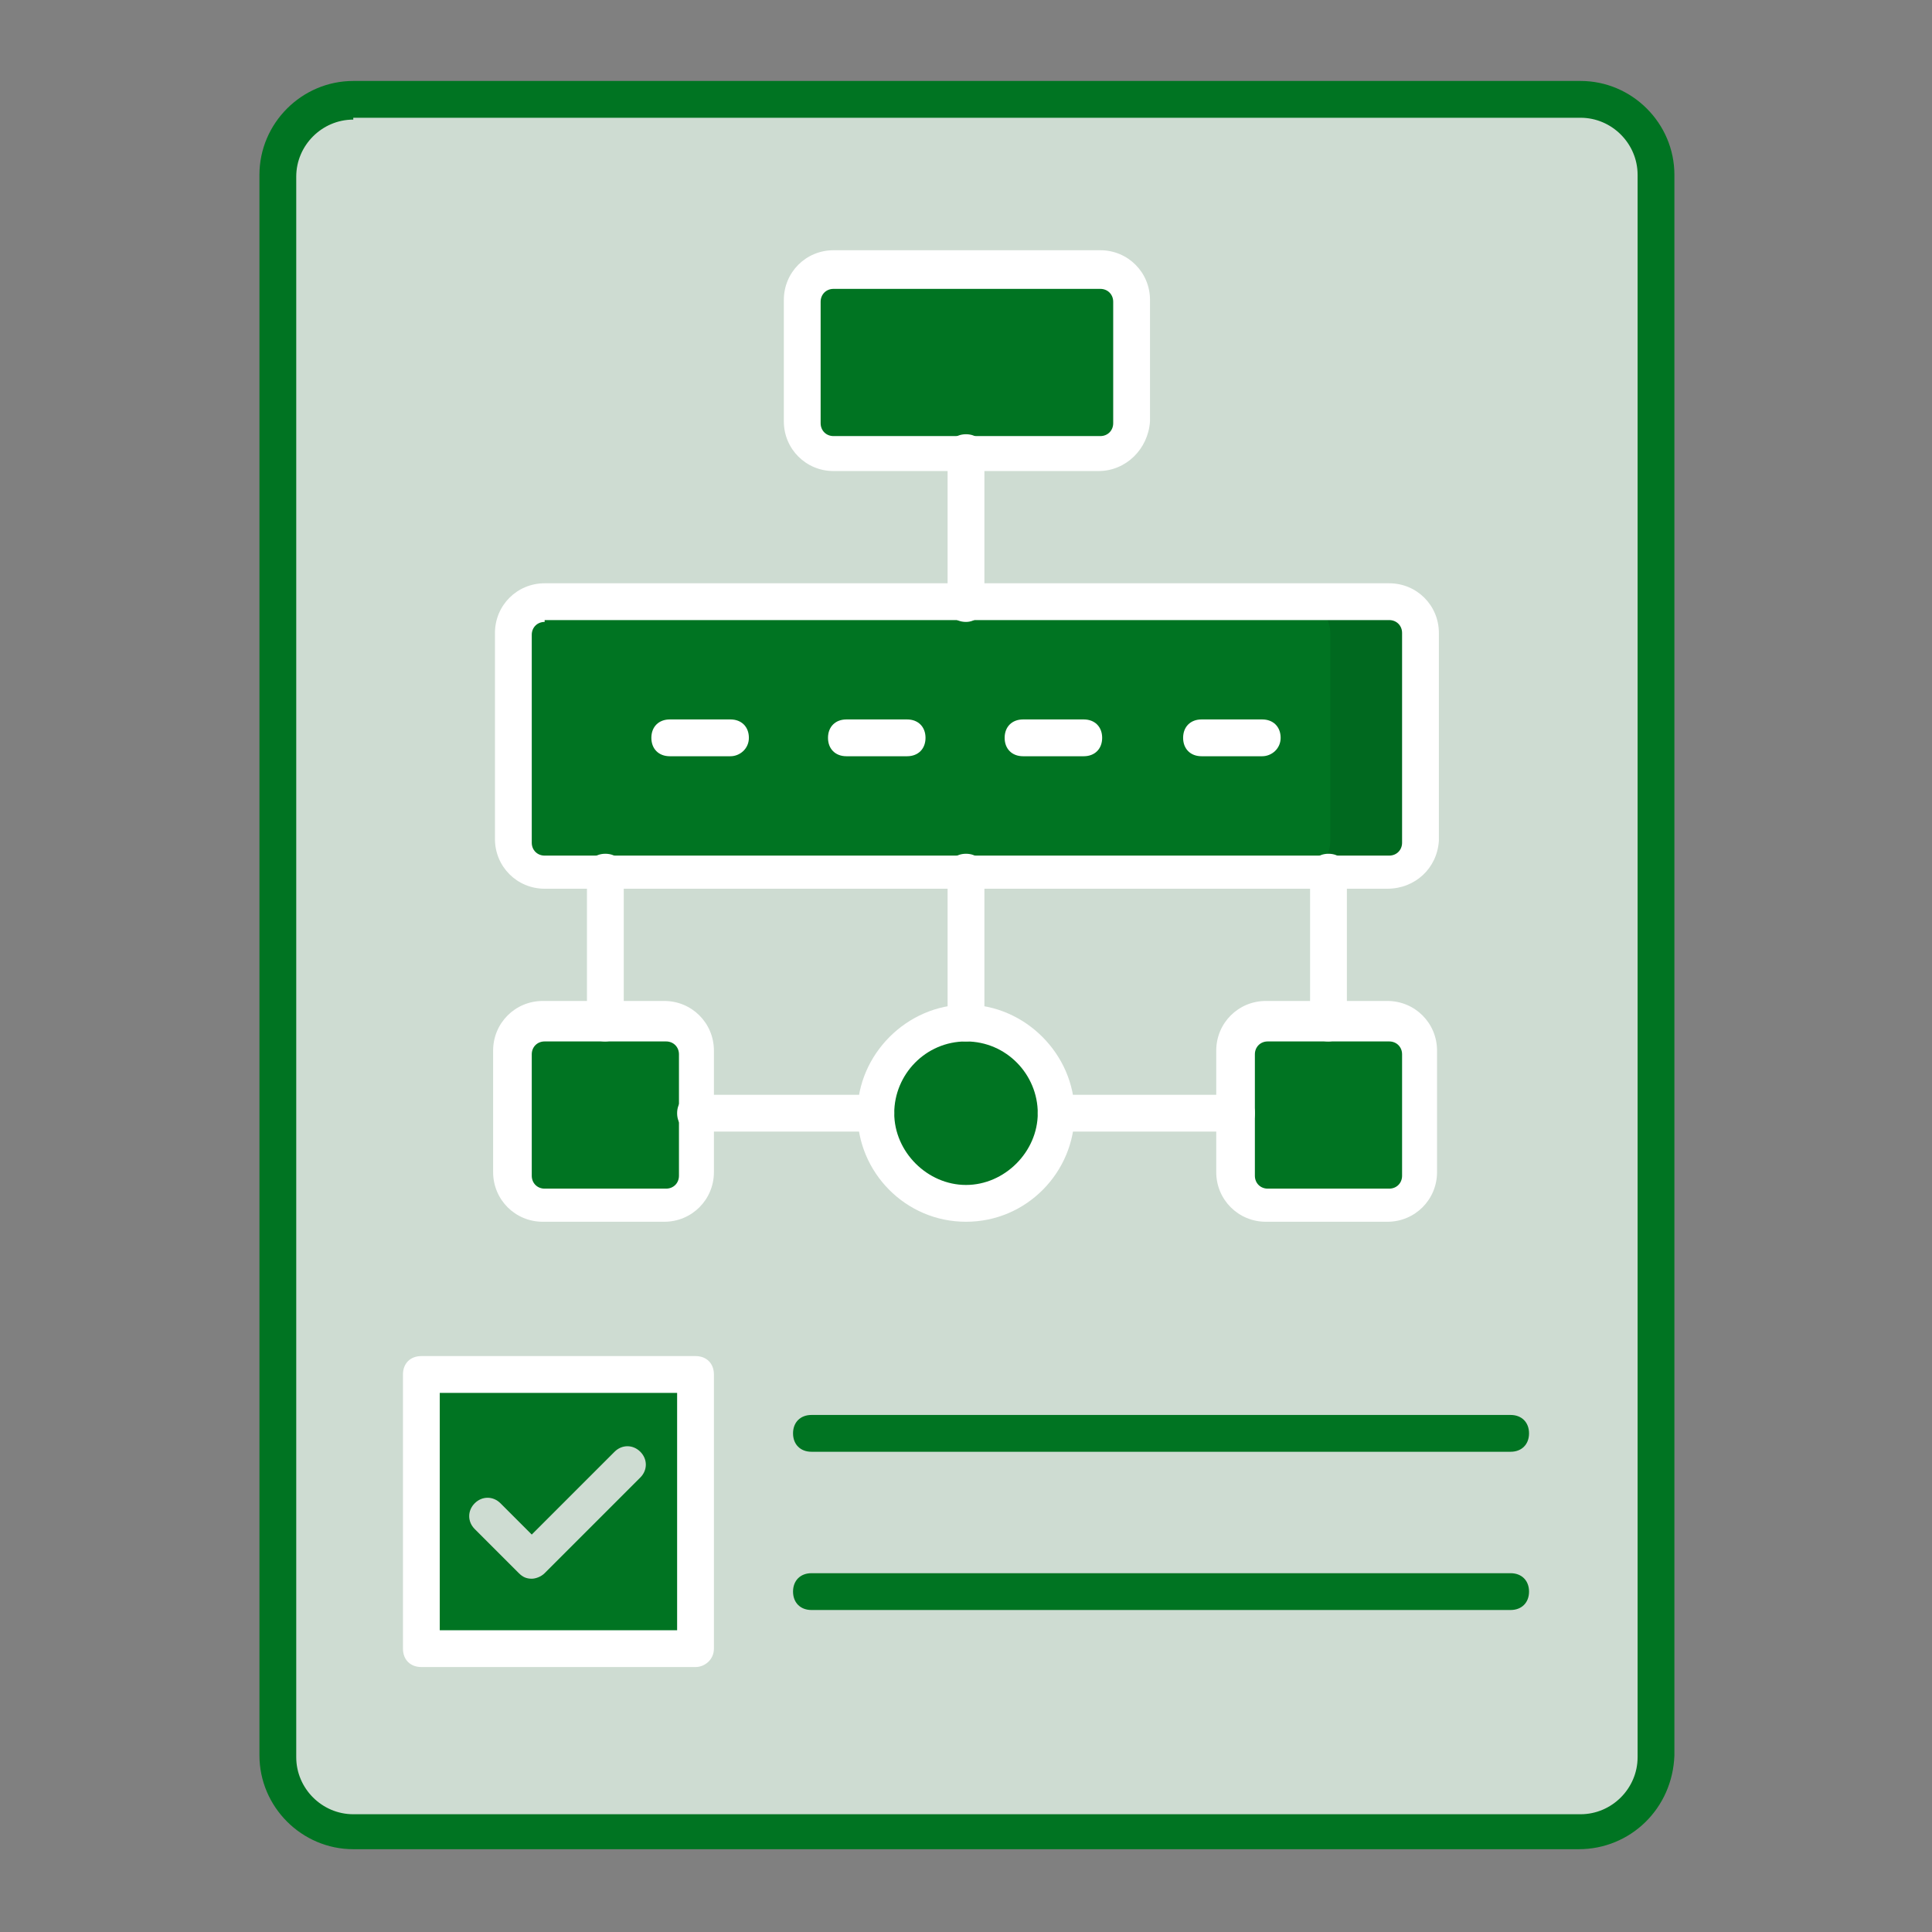 <?xml version="1.0" encoding="UTF-8"?>
<svg xmlns="http://www.w3.org/2000/svg" id="businessplan" version="1.1" viewBox="0 0 105 105">
  <rect x="0" y="0" width="105" height="105" fill="#808080" stroke="none"/>
  <defs>
    <style>
      .st0 {
        isolation: isolate;
      }

      .st0, .st1 {
        opacity: .1;
      }

      .st2 {
        fill: #6ffb98;
      }

      .st3, .st4, .st5 {
        stroke: #000;
        stroke-linecap: round;
        stroke-linejoin: round;
        stroke-width: 2px;
      }

      .st3, .st6 {
        fill: #77e096;
      }

      .st7, .st4 {
        fill: #50ff83;
      }

      .st8 {
        fill: #0c6827;
      }

      .st5 {
        fill: none;
      }

      .st9 {
        fill: #64ed8c;
      }

      .st10 {
        fill: #007422;
      }

      .st11 {
        fill: #cedcd2;
      }

      .st12 {
        fill: #303030;
      }

      .st13 {
        fill: #99f1b3;
      }

      .st14 {
        fill: #fff;
      }

      .st15 {
        fill: #f4f8f5;
      }

      .st16 {
        fill: #52cc76;
      }

      .st17 {
        fill: #86eba4;
      }

      .st18 {
        fill: #e4ebe6;
      }
    </style>
  </defs>
  <path d="M1542.4,90.3h-30.7c-.3,0-.6-.1-.8-.4-.2-.2-.3-.5-.2-.8l1.3-6.8c.1-.5.5-.8,1-.8h30.7c.3,0,.6.1.8.4.2.2.3.5.2.8l-1.3,6.8c-.1.5-.5.8-1,.8ZM1512.9,88.3h28.6l.9-4.8h-28.6l-.9,4.8ZM1538.6,110.4h-30.7c-.3,0-.6-.1-.8-.4-.2-.2-.3-.5-.2-.8l1.3-6.8c.1-.5.5-.8,1-.8h30.7c.3,0,.6.1.8.4.2.2.3.5.2.8l-1.3,6.8c-.1.4-.5.8-1,.8ZM1509.1,108.4h28.6l.9-4.8h-28.6l-.9,4.8ZM1534.8,130.4h-30.7c-.3,0-.6-.1-.8-.4-.2-.2-.3-.5-.2-.8l1.3-6.8c.1-.5.5-.8,1-.8h30.7c.3,0,.6.1.8.4.2.2.3.5.2.8l-1.3,6.8c-.1.5-.5.8-1,.8ZM1505.4,128.4h28.6l.9-4.8h-28.6l-.9,4.8ZM1531,150.4h-30.7c-.3,0-.6-.1-.8-.4-.2-.2-.3-.5-.2-.8l1.3-6.8c.1-.5.5-.8,1-.8h30.7c.3,0,.6.1.8.4.2.2.3.5.2.8l-1.3,6.8c-.1.5-.5.8-1,.8ZM1501.6,148.4h28.6l.9-4.8h-28.6l-.9,4.8Z"></path>
  <path d="M1495.3,162.9c-1.3,0-2.5-.6-3.3-1.6s-1.2-2.3-.9-3.6l16.5-87.4c.4-2,2.2-3.5,4.2-3.5,1.3,0,2.5.6,3.3,1.6s1.2,2.3.9,3.6l-16.5,87.4c-.4,2.1-2.1,3.5-4.2,3.5ZM1511.7,68.9c-1.1,0-2.1.8-2.3,1.9l-16.5,87.4c-.1.7.1,1.4.5,1.9s1.1.8,1.8.8c1.1,0,2.1-.8,2.3-1.9l16.5-87.4c.1-.7-.1-1.4-.5-1.9-.4-.5-1.1-.8-1.8-.8ZM1532.7,162.9c-1.3,0-2.5-.6-3.3-1.6s-1.2-2.3-.9-3.6l16.5-87.4c.4-2,2.2-3.5,4.2-3.5,1.3,0,2.5.6,3.3,1.6s1.2,2.3.9,3.6l-16.5,87.4c-.3,2.1-2.1,3.5-4.2,3.5ZM1549.2,68.9c-1.1,0-2.1.8-2.3,1.9l-16.5,87.4c-.1.7.1,1.4.5,1.9s1.1.8,1.8.8c1.1,0,2.1-.8,2.3-1.9l16.5-87.4h0c.1-.7-.1-1.4-.5-1.9-.5-.5-1.1-.8-1.8-.8Z"></path>
  <path class="st18" d="M1145.3,252.2l-3.1,9.9c-1.3,4.3-2,8.7-2,13.2v55.2c0,3,2.4,5.4,5.4,5.4h58.8c3,0,5.4-2.4,5.4-5.4v-55.2c0-4.5-.7-8.9-2-13.2l-3.1-9.9h-59.4Z"></path>
  <path class="st0" d="M1209.8,275.3v55.2c0,3-2.4,5.4-5.4,5.4h-7.4c3,0,5.4-2.4,5.4-5.4v-55.2c0-4.5-.7-8.9-2-13.2l-3.1-9.9h7.4l3.1,9.9c1.3,4.3,2,8.7,2,13.2Z"></path>
  <path d="M1204.4,336.9h-58.8c-3.5,0-6.4-2.9-6.4-6.4v-55.2c0-4.6.7-9.1,2-13.5l3.1-9.9c.1-.4.5-.7,1-.7h59.5c.4,0,.8.3,1,.7l3.1,9.9c1.3,4.4,2,8.9,2,13.5v55.2c-.1,3.6-3,6.4-6.5,6.4ZM1146,253.2l-2.8,9.2c-1.3,4.2-1.9,8.5-1.9,12.9v55.2c0,2.4,2,4.4,4.4,4.4h58.8c2.4,0,4.4-2,4.4-4.4v-55.2c0-4.4-.7-8.7-1.9-12.9l-2.8-9.2h-58.2Z"></path>
  <path class="st8" d="M1148.9,241.9h52.2c2,0,3.6,1.6,3.6,3.6v6.6h-59.5v-6.6c.1-2,1.7-3.6,3.7-3.6Z"></path>
  <path d="M1204.7,253.2h-59.5c-.6,0-1-.4-1-1v-6.6c0-2.5,2.1-4.6,4.6-4.6h52.2c2.5,0,4.6,2.1,4.6,4.6v6.6c.1.5-.3,1-.9,1ZM1146.3,251.2h57.5v-5.6c0-1.4-1.2-2.6-2.6-2.6h-52.2c-1.4,0-2.6,1.2-2.6,2.6v5.6h-.1Z"></path>
  <g>
    <path class="st16" d="M1195.2,290.9c-6.2,6.2-16.9,5.4-16.9,5.4,0,0-.7-10.8,5.4-17,6.2-6.2,16.9-5.4,16.9-5.4,0,0,.7,10.8-5.4,17Z"></path>
    <path class="st16" d="M1156.3,289.5c7.8,7.8,21.4,6.9,21.4,6.9,0,0,.9-13.6-6.8-21.4-7.8-7.8-21.4-6.8-21.4-6.8,0,0-1,13.5,6.8,21.3Z"></path>
    <path class="st0" d="M1195.2,290.9c-6.2,6.2-16.9,5.4-16.9,5.4v-.3c3.6-.5,8.1-1.9,11.4-5.1,5.6-5.6,5.5-14.8,5.4-16.6,3.2-.5,5.6-.3,5.6-.3,0,0,.6,10.7-5.5,16.9ZM1177.7,296.3s-2.9.2-6.8-.4c.1-2.2.2-14-6.9-21.1-4.2-4.2-10.1-5.8-14.6-6.5v-.3s13.6-1,21.4,6.8c7.8,7.9,6.9,21.5,6.9,21.5Z"></path>
    <path d="M1179.4,297.4h-1.2c-.5,0-.9-.4-.9-.9s-.7-11.3,5.7-17.7c6.4-6.4,17.3-5.7,17.7-5.7.5,0,.9.4.9.9s.7,11.3-5.7,17.7h0c-5.3,5.1-13.4,5.7-16.5,5.7ZM1179.2,295.4c2.7,0,10.5-.4,15.3-5.2h0c4.8-4.8,5.2-12.6,5.2-15.2-2.7,0-10.5.4-15.3,5.1-4.8,4.8-5.2,12.6-5.2,15.3ZM1195.2,290.9h0Z"></path>
    <path d="M1176.2,297.4c-3.9,0-14.1-.7-20.6-7.2h0c-8-8-7.2-21.6-7.1-22.2,0-.5.4-.9.9-.9.6,0,14.1-.9,22.2,7.1,8,8,7.2,21.6,7.1,22.2,0,.5-.4.9-.9.9-.2,0-.7.1-1.6.1ZM1157,288.8c6.3,6.3,16.6,6.6,19.7,6.6,0-3.1-.3-13.5-6.6-19.7-6.2-6.2-16.6-6.6-19.7-6.6,0,3.1.3,13.4,6.6,19.7h0Z"></path>
    <path d="M1178.2,336.9c-.6,0-1-.4-1-1v-39.2l-14.4-13.8c-.4-.4-.4-1,0-1.4s1-.4,1.4,0l14.7,14.1c.2.2.3.4.3.7v39.6c0,.6-.4,1-1,1Z"></path>
    <path d="M1178.2,297.3c-.3,0-.5-.1-.7-.3-.4-.4-.4-1,0-1.4l11.2-11.2c.4-.4,1-.4,1.4,0s.4,1,0,1.4l-11.2,11.2c-.2.2-.4.3-.7.3Z"></path>
  </g>
  <g>
    <path class="st13" d="M1362.6,68.7v12c-2.2.3-4.4.8-6.5,1.7-.2-.5-.4-1-.7-1.5-1.9-3.7-4.3-7.4-6.9-9.3,0,0,5.8-4.2,14.1-2.9Z"></path>
    <path d="M1356.1,83.4c-.1,0-.3,0-.4-.1-.2-.1-.4-.3-.5-.5-.2-.4-.4-.9-.7-1.4-1.6-3-3.9-7-6.6-9-.3-.2-.4-.5-.4-.8s.2-.6.4-.8c.3-.2,6.3-4.4,14.8-3.1.5.1.8.5.8,1v12c0,.5-.4.9-.9,1-2.1.3-4.2.8-6.2,1.6-.1,0-.2.1-.3.1ZM1350.2,71.7c2.5,2.3,4.6,5.9,6,8.7.1.2.2.4.3.7,1.6-.6,3.3-1,4.9-1.3v-10.2c-5.1-.6-9.3,1.1-11.2,2.1Z"></path>
    <path class="st9" d="M1356.1,82.4c-.2.1-.5.2-.7.3-1.8.8-4,1.9-6.3,3.1-3.9-2.1-7.6-3.5-10.3-4.3-1.9-.6-3.8-.9-5.7-1l-.2-1.8v-11.4s8.3-1,15.6,4.3c2.6,1.9,5,5.6,6.9,9.3.3.5.5,1,.7,1.5Z"></path>
    <path d="M1349.1,86.8c-.2,0-.3,0-.5-.1-3.2-1.7-6.6-3.1-10.1-4.2-1.8-.5-3.7-.9-5.5-1-.5,0-.9-.4-.9-.9l-.2-1.8v-11.5c0-.5.4-.9.9-1,.4,0,8.8-1,16.3,4.5,3,2.1,5.5,6.4,7.2,9.7.3.5.5,1.1.7,1.6.1.2.1.5,0,.8-.1.2-.3.4-.6.5-.2.1-.4.2-.6.3-2.1.9-4.2,2-6.3,3.1-.1-.1-.3,0-.4,0ZM1334,79.6c1.7.2,3.4.5,5.1,1,3.5,1,6.8,2.4,10,4.1,1.9-1,3.8-2,5.7-2.8-.1-.2-.2-.3-.3-.5-1.6-3-3.9-7-6.6-9-5.5-4-11.8-4.2-14-4.2v10.4l.1,1Z"></path>
    <path class="st17" d="M1368.9,80.4v12.5c0,3.5-.8,6.8-2.3,9.7-4.6-8.2-11.4-13.5-17.5-16.9,2.3-1.3,4.5-2.3,6.3-3.1.2-.1.5-.2.7-.3,2.1-.9,4.3-1.4,6.5-1.7,1.1-.2,2.2-.2,3.3-.2h3Z"></path>
    <path d="M1366.6,103.6c-.4,0-.7-.2-.9-.5-3.8-6.8-9.6-12.4-17.1-16.5-.3-.2-.5-.5-.5-.9s.2-.7.5-.9c2.1-1.2,4.3-2.2,6.4-3.2.2-.1.5-.2.7-.3,2.2-.9,4.4-1.5,6.7-1.8,1-.1,2-.2,3.4-.2h3.1c.6,0,1,.4,1,1v12.5c0,3.6-.8,7-2.4,10.1-.2.5-.5.7-.9.7h0ZM1351.1,85.8c6.5,3.8,11.6,8.8,15.3,14.7,1-2.4,1.4-4.9,1.4-7.5v-11.5h-2.1c-1.2,0-2.2.1-3.1.2-2.2.3-4.3.8-6.3,1.6-.2.1-.5.2-.7.3-1.4.6-2.9,1.4-4.5,2.2Z"></path>
    <path class="st13" d="M1366.6,102.6h0c0,.1-.1.2-.1.3-.5,1-1.2,2-1.9,2.9-.1.2-.3.4-.5.6-.2.3-.4.5-.7.8-.1.1-.2.3-.4.4l-.1.1c0,.1-.1.1-.1.1-3.8,3.8-9.1,6.2-15,6.2s-11.1-2.4-15-6.2c-1.6-1.5-2.9-3.3-3.9-5.3-1.5-2.9-2.3-6.2-2.3-9.7v-12.5h6.5c1.9.1,3.9.5,5.7,1,2.7.8,6.3,2.1,10.3,4.3,6.1,3.5,12.9,8.8,17.5,17Z"></path>
    <path class="st0" d="M1366.6,102.6h0c0,.1-.1.2-.1.3-.6,1-1.2,2-1.9,2.9-.1.2-.3.4-.5.6-.2.3-.4.5-.7.8-.1.1-.2.3-.4.4l-.1.1-.1.1c-3.8,3.8-9.1,6.2-15,6.2-1.3,0-2.6-.1-3.8-.3,4.3-.8,8.2-2.9,11.2-5.9,0-.1.1-.1.1-.1.1,0,.1-.1.1-.1.2-.1.3-.3.4-.4.2-.3.5-.5.7-.8.2-.2.3-.4.5-.6.7-.9,1.3-1.9,1.9-2.9,0-.1.1-.2.1-.3h0c-4.6-8.2-11.4-13.5-17.5-16.9-3.9-2.1-7.6-3.5-10.3-4.3-1.5-.4-3.1-.8-4.6-.9v-.1h5c.5,0,1,0,1.5.1,1.9.1,3.9.4,5.7,1,2.7.8,6.3,2.1,10.3,4.3,6.1,3.3,12.8,8.6,17.5,16.8Z"></path>
    <path d="M1347.8,115.2c-5.9,0-11.5-2.3-15.7-6.5-1.7-1.6-3-3.5-4.1-5.6-1.6-3.1-2.4-6.5-2.4-10.1v-12.5c0-.3.1-.5.3-.7s.4-.3.7-.3h5c.5,0,1.1,0,1.6.1,1.9.1,3.9.4,5.9,1,3.7,1.1,7.2,2.6,10.5,4.4,7.9,4.3,13.9,10.1,17.9,17.2.1.1.1.3.1.5h0c0,.2,0,.3-.1.4s-.1.3-.2.4c-.5,1-1.2,2.1-1.9,3-.1.2-.3.4-.5.6s-.4.5-.7.8c-.1.1-.2.3-.4.4l-.2.2q-.1.1-.2.1c-4.2,4.3-9.7,6.6-15.6,6.6h0ZM1327.6,81.5v11.5c0,3.3.7,6.3,2.2,9.2.9,1.9,2.2,3.6,3.7,5.1,3.8,3.8,8.9,5.9,14.3,5.9h0c5.4,0,10.4-2.1,14.2-5.9l.1-.1c0-.1.1-.1.1-.1l.1-.1c.1-.1.2-.2.3-.3.2-.3.5-.5.6-.7l.1-.1c.1-.2.3-.3.4-.5.7-.8,1.2-1.7,1.7-2.6-3.8-6.6-9.5-12-16.9-16-3.2-1.7-6.6-3.1-10.1-4.2-1.9-.5-3.7-.9-5.5-1h-5.3v-.1h0ZM1362,107.3h0ZM1362.1,107.2h0ZM1362.3,107h0Z"></path>
    <path d="M1347.8,162.2c-.6,0-1-.4-1-1v-47c0-.6.4-1,1-1s1,.4,1,1v47c0,.6-.5,1-1,1Z"></path>
    <path class="st16" d="M1368.7,139.8c-7.4,7.4-20.9,6.1-20.9,6.1,0,0-1.3-13.4,6.1-20.9,7.4-7.4,20.9-6.1,20.9-6.1,0,0,1.3,13.4-6.1,20.9Z"></path>
    <path class="st16" d="M1326.8,139.8c7.4,7.4,20.9,6.1,20.9,6.1,0,0,1.3-13.4-6.1-20.9-7.4-7.4-20.9-6.1-20.9-6.1,0,0-1.4,13.4,6.1,20.9Z"></path>
    <g class="st1">
      <path d="M1368.7,139.8c-7.4,7.4-20.8,6.1-20.8,6.1v-.2c4.4-.5,10-2,13.9-5.9,7-7,6.3-19.1,6.1-20.7,3.9-.5,6.9-.2,6.9-.2,0,0,1.3,13.4-6.1,20.9Z"></path>
    </g>
    <g class="st1">
      <path d="M1347.6,145.9s-3,.3-6.9-.2c.1-1.6.8-13.7-6.1-20.7-3.9-3.9-9.5-5.4-13.9-5.9v-.2s13.4-1.3,20.8,6.1c7.5,7.5,6.1,20.9,6.1,20.9Z"></path>
    </g>
    <path d="M1350.3,147c-1.5,0-2.5-.1-2.6-.1-.5,0-.8-.4-.9-.9-.1-.6-1.3-14,6.4-21.7,7.7-7.7,21.1-6.5,21.7-6.4.5,0,.8.4.9.9.1.6,1.3,14-6.4,21.7-5.7,5.7-14.7,6.5-19.1,6.5ZM1348.8,144.9c3,.1,13.2.1,19.2-5.9s6-16.2,5.9-19.2c-3-.1-13.2-.1-19.2,5.9-6,6-6.1,16.3-5.9,19.2Z"></path>
    <path d="M1345.1,147c-4.4,0-13.3-.8-19-6.5-7.7-7.7-6.5-21.1-6.4-21.7,0-.5.4-.9.9-.9.6-.1,14-1.3,21.7,6.4,7.7,7.7,6.5,21.1,6.4,21.7,0,.5-.4.8-.9.9-.2,0-1.2.1-2.7.1ZM1321.6,119.9c-.1,3-.1,13.2,5.9,19.2s16.2,6,19.2,5.9c.1-3,.1-13.2-5.9-19.2-6-6-16.2-6.1-19.2-5.9Z"></path>
    <path d="M1370.1,162.2h-44.6c-.6,0-1-.4-1-1s.4-1,1-1h44.6c.6,0,1,.4,1,1s-.5,1-1,1Z"></path>
  </g>
  <g>
    <path class="st15" d="M280.9,470.2v58.8c0,3.4-2.8,6.1-6.2,6.1h-81.7c-3.4,0-6.1-2.7-6.1-6.1v-58.8c0-3.4,2.7-6.1,6.1-6.1h81.7c3.5-.1,6.2,2.7,6.2,6.1Z"></path>
    <path class="st10" d="M186.9,522.3v6.7c0,3.4,2.8,6.2,6.2,6.2h81.7c3.4,0,6.2-2.8,6.2-6.2v-6.7h-94.1ZM254.3,549h0c0,2.3-1.9,4.2-4.2,4.2h-34.1c-2.3,0-4.2-1.9-4.2-4.2h0c0-2.3,1.9-4.2,4.2-4.2h34.1c2.3-.1,4.2,1.8,4.2,4.2Z"></path>
    <rect class="st12" x="223.8" y="535.1" width="18.4" height="9.6"></rect>
    <path class="st0" d="M280.9,470.2v58.8c0,3.4-2.8,6.1-6.2,6.1h-5.5c3.4,0,6.1-2.8,6.1-6.2v-58.8c0-3.4-2.7-6.2-6.1-6.2h5.5c3.5.1,6.2,2.9,6.2,6.3Z"></path>
    <path class="st7" d="M201.6,528.4c0,1.5-1.2,2.7-2.7,2.7s-2.7-1.2-2.7-2.7,1.2-2.7,2.7-2.7,2.7,1.2,2.7,2.7Z"></path>
    <path class="st7" d="M211.7,528.4c0,1.5-1.2,2.7-2.7,2.7s-2.7-1.2-2.7-2.7,1.2-2.7,2.7-2.7,2.7,1.2,2.7,2.7Z"></path>
    <g>
      <path class="st6" d="M258.4,498.2c.4-1.6.5-3.3.5-5s-.2-3.4-.5-5l-5.6-.9c-.3-1.1-.8-2.2-1.3-3.2l3.3-4.6c-1.9-2.8-4.3-5.2-7.1-7.1l-4.7,3.3c-1-.5-2.1-1-3.2-1.3l-1-5.6c-1.6-.4-3.3-.5-5-.5s-3.4.2-5,.5l-1,5.6c-1.1.3-2.2.8-3.2,1.3l-4.7-3.3c-2.8,1.9-5.2,4.3-7.1,7.1l3.3,4.6c-.5,1-1,2.1-1.3,3.2l-5.6.9c-.4,1.6-.5,3.3-.5,5s.2,3.4.5,5l5.6,1c.3,1.1.8,2.2,1.3,3.2l-3.1,4.6c1.9,2.8,4.3,5.2,7.1,7.1l4.6-3.3c1,.5,2.1,1,3.2,1.3l1,5.6c1.6.3,3.3.5,5,.5s3.4-.2,5-.5l1-5.6c1.1-.3,2.2-.8,3.2-1.3l4.6,3.3c2.8-1.9,5.2-4.3,7.1-7.1l-3.3-4.6c.5-1,1-2.1,1.3-3.2l5.6-1ZM236.8,502.4c-.9.3-1.9.5-2.9.5s-2-.2-2.9-.5c-3.9-1.2-6.7-4.9-6.7-9.2,0-5.3,4.3-9.7,9.7-9.7s9.7,4.3,9.7,9.7c-.1,4.3-3,8-6.9,9.2Z"></path>
      <path class="st0" d="M239.9,474.3l-1-5.6c-1.6-.4-3.3-.5-5-.5-.7,0-1.4,0-2,.1,1,.1,2,.2,3,.4l1,5.6c1.1.4,2.2.8,3.2,1.3l1.5-1.1c-.3-.1-.5-.1-.7-.2ZM258.4,498.2c.4-1.6.5-3.3.5-5s-.2-3.4-.5-5l-5.6-.9c-.3-1.1-.8-2.2-1.3-3.2l3.3-4.6c-1.9-2.8-4.3-5.2-7.1-7.1l-2.1,1.5c2,1.6,3.7,3.5,5.1,5.6l-3.3,4.6c.5,1,1,2.1,1.3,3.2l5.6.9c.3,1.6.5,3.3.5,5s-.2,3.4-.5,5l-5.6,1c-.3,1.1-.8,2.2-1.3,3.2l3.3,4.6c-1.4,2.1-3.1,4-5.1,5.6l2.1,1.5c2.8-1.9,5.2-4.3,7.1-7.1l-3.3-4.6c.5-1,1-2.1,1.3-3.2l5.6-1Z"></path>
    </g>
  </g>
  <g>
    <path class="st3" d="M1127.2,235.6c-5.2,9.9-5.2,19.8,0,29.8h-69.4c-8.2,0-14.9-6.7-14.9-14.9,0-4.1,1.7-7.8,4.4-10.5,2.7-2.7,6.4-4.4,10.5-4.4h69.4Z"></path>
    <path class="st15" d="M1057.7,259.7c-5.1,0-9.3-4.2-9.3-9.3,0-2.5,1-4.8,2.7-6.6,1.8-1.8,4.1-2.7,6.6-2.7h61.2c-1.7,6.2-1.7,12.4,0,18.6h-61.2Z"></path>
    <path class="st4" d="M1033.2,235.6c5.2-9.9,5.2-19.8,0-29.8h69.4c8.2,0,14.9,6.7,14.9,14.9,0,4.1-1.7,7.8-4.4,10.5-2.7,2.7-6.4,4.4-10.5,4.4h-69.4Z"></path>
    <path class="st15" d="M1102.6,211.4c5.1,0,9.3,4.2,9.3,9.3,0,2.5-1,4.8-2.7,6.6-1.8,1.8-4.1,2.7-6.6,2.7h-61.2c1.7-6.2,1.7-12.4,0-18.6h61.2Z"></path>
    <g>
      <path class="st0" d="M1118.9,259.7h-6.3c-1.7-6.2-1.7-12.4,0-18.6h6.3c-1.7,6.2-1.7,12.5,0,18.6ZM1111.9,220.7c0,2.5-1,4.8-2.7,6.6-1.8,1.8-4.1,2.7-6.6,2.7h-6.3c2.5,0,4.8-1,6.6-2.7,1.8-1.7,2.7-4.1,2.7-6.6,0-5.1-4.2-9.3-9.3-9.3h6.3c5.1,0,9.3,4.2,9.3,9.3Z"></path>
      <path class="st5" d="M1057.7,259.7c-5.1,0-9.3-4.2-9.3-9.3,0-2.5,1-4.8,2.7-6.6,1.8-1.8,4.1-2.7,6.6-2.7h61.2c-1.7,6.2-1.7,12.4,0,18.6h-61.2ZM1102.6,211.4c5.1,0,9.3,4.2,9.3,9.3,0,2.5-1,4.8-2.7,6.6-1.8,1.8-4.1,2.7-6.6,2.7h-61.2c1.7-6.2,1.7-12.4,0-18.6h61.2Z"></path>
    </g>
  </g>
  <g>
    <polygon class="st2" points="1577.9 282.8 1555.7 320.8 1577.9 359.8 1513.1 321.7 1577.9 282.8"></polygon>
    <polygon class="st0" points="1555.7 320.8 1577.9 359.8 1565.3 352.4 1547.3 320.8 1565 290.6 1577.9 282.8 1555.7 320.8"></polygon>
    <polygon class="st2" points="1607.1 296 1592.5 321 1607.1 346.6 1564.4 321.5 1607.1 296"></polygon>
  </g>
  <path class="st11" d="M89.9,9.5v85.9c0,2.2-1.8,4.1-4.1,4.1H19.2c-2.2,0-4.1-1.8-4.1-4.1V9.5c0-2.2,1.8-4.1,4.1-4.1h66.7c2.2.1,4,1.9,4,4.1Z"></path>
  <path class="st10" d="M85.8,100.5H19.2c-2.8,0-5.1-2.3-5.1-5.1V9.5c0-2.8,2.3-5.1,5.1-5.1h66.7c2.8,0,5.1,2.3,5.1,5.1v85.9c-.1,2.9-2.4,5.1-5.2,5.1ZM19.2,6.5c-1.7,0-3.1,1.4-3.1,3.1v85.9c0,1.7,1.4,3.1,3.1,3.1h66.7c1.7,0,3.1-1.4,3.1-3.1V9.5c0-1.7-1.4-3.1-3.1-3.1H19.2v.1Z"></path>
  <rect class="st10" x="22.9" y="74.7" width="14.9" height="14.9"></rect>
  <path class="st14" d="M37.8,90.6h-14.9c-.6,0-1-.4-1-1v-14.9c0-.6.4-1,1-1h14.9c.6,0,1,.4,1,1v14.9c0,.6-.5,1-1,1ZM23.9,88.6h12.9v-12.9h-12.9v12.9Z"></path>
  <path class="st11" d="M28.9,85.8c-.3,0-.5-.1-.7-.3l-2.4-2.4c-.4-.4-.4-1,0-1.4s1-.4,1.4,0l1.7,1.7,4.5-4.5c.4-.4,1-.4,1.4,0s.4,1,0,1.4l-5.2,5.2c-.2.2-.5.3-.7.3Z"></path>
  <path class="st10" d="M82.1,78.9h-38c-.6,0-1-.4-1-1s.4-1,1-1h38c.6,0,1,.4,1,1s-.4,1-1,1ZM82.1,87.5h-38c-.6,0-1-.4-1-1s.4-1,1-1h38c.6,0,1,.4,1,1s-.4,1-1,1Z"></path>
  <path class="st10" d="M61.4,16.3v6.6c0,.9-.7,1.7-1.7,1.7h-14.4c-.9,0-1.7-.7-1.7-1.7v-6.6c0-.9.7-1.7,1.7-1.7h14.5c.9.1,1.6.8,1.6,1.7Z"></path>
  <path class="st14" d="M59.7,25.6h-14.4c-1.5,0-2.7-1.2-2.7-2.7v-6.6c0-1.5,1.2-2.7,2.7-2.7h14.5c1.5,0,2.7,1.2,2.7,2.7v6.6c-.1,1.5-1.3,2.7-2.8,2.7ZM45.3,15.7c-.4,0-.7.3-.7.7v6.6c0,.4.3.7.7.7h14.5c.4,0,.7-.3.7-.7v-6.6c0-.4-.3-.7-.7-.7h-14.5Z"></path>
  <path class="st10" d="M77.1,34.4v11.3c0,.9-.7,1.7-1.7,1.7H29.6c-.9,0-1.7-.7-1.7-1.7v-11.3c0-.9.7-1.7,1.7-1.7h45.9c.8.1,1.6.8,1.6,1.7Z"></path>
  <path class="st0" d="M77.1,34.4v11.3c0,.9-.7,1.7-1.7,1.7h-4.8c.9,0,1.7-.7,1.7-1.7v-11.3c0-.9-.7-1.7-1.7-1.7h4.8c.9.1,1.7.8,1.7,1.7Z"></path>
  <path class="st14" d="M75.4,48.3H29.6c-1.5,0-2.7-1.2-2.7-2.7v-11.2c0-1.5,1.2-2.7,2.7-2.7h45.9c1.5,0,2.7,1.2,2.7,2.7v11.3c-.1,1.5-1.3,2.6-2.8,2.6ZM29.6,33.8c-.4,0-.7.3-.7.7v11.3c0,.4.3.7.7.7h45.9c.4,0,.7-.3.7-.7v-11.4c0-.4-.3-.7-.7-.7H29.6v.1Z"></path>
  <path class="st14" d="M39.7,41.1h-3.3c-.6,0-1-.4-1-1s.4-1,1-1h3.3c.6,0,1,.4,1,1s-.5,1-1,1ZM49.3,41.1h-3.3c-.6,0-1-.4-1-1s.4-1,1-1h3.3c.6,0,1,.4,1,1s-.4,1-1,1ZM58.9,41.1h-3.3c-.6,0-1-.4-1-1s.4-1,1-1h3.3c.6,0,1,.4,1,1s-.4,1-1,1ZM68.6,41.1h-3.3c-.6,0-1-.4-1-1s.4-1,1-1h3.3c.6,0,1,.4,1,1s-.5,1-1,1Z"></path>
  <path class="st10" d="M77.1,57.2v6.6c0,.9-.7,1.7-1.7,1.7h-6.6c-.9,0-1.7-.7-1.7-1.7v-6.6c0-.9.7-1.7,1.7-1.7h6.6c.9.1,1.7.8,1.7,1.7Z"></path>
  <path class="st14" d="M75.4,66.4h-6.6c-1.5,0-2.7-1.2-2.7-2.7v-6.6c0-1.5,1.2-2.7,2.7-2.7h6.6c1.5,0,2.7,1.2,2.7,2.7v6.6c0,1.5-1.2,2.7-2.7,2.7ZM68.9,56.6c-.4,0-.7.3-.7.7v6.6c0,.4.3.7.7.7h6.6c.4,0,.7-.3.7-.7v-6.6c0-.4-.3-.7-.7-.7h-6.6Z"></path>
  <path class="st10" d="M37.8,57.2v6.6c0,.9-.7,1.7-1.7,1.7h-6.6c-.9,0-1.7-.7-1.7-1.7v-6.6c0-.9.7-1.7,1.7-1.7h6.6c1,.1,1.7.8,1.7,1.7Z"></path>
  <path class="st14" d="M36.1,66.4h-6.6c-1.5,0-2.7-1.2-2.7-2.7v-6.6c0-1.5,1.2-2.7,2.7-2.7h6.6c1.5,0,2.7,1.2,2.7,2.7v6.6c0,1.5-1.2,2.7-2.7,2.7ZM29.6,56.6c-.4,0-.7.3-.7.7v6.6c0,.4.3.7.7.7h6.6c.4,0,.7-.3.7-.7v-6.6c0-.4-.3-.7-.7-.7h-6.6Z"></path>
  <path class="st10" d="M57.4,60.5c0,2.7-2.2,4.9-4.9,4.9s-4.9-2.2-4.9-4.9,2.2-4.9,4.9-4.9,4.9,2.2,4.9,4.9Z"></path>
  <path class="st14" d="M52.5,66.4c-3.3,0-5.9-2.7-5.9-5.9s2.7-5.9,5.9-5.9,5.9,2.7,5.9,5.9-2.6,5.9-5.9,5.9ZM52.5,56.6c-2.2,0-3.9,1.8-3.9,3.9s1.8,3.9,3.9,3.9,3.9-1.8,3.9-3.9-1.7-3.9-3.9-3.9Z"></path>
  <path class="st14" d="M52.5,33.8c-.6,0-1-.4-1-1v-8.2c0-.6.4-1,1-1s1,.4,1,1v8.2c0,.5-.4,1-1,1Z"></path>
  <path class="st14" d="M32.9,56.6c-.6,0-1-.4-1-1v-8.2c0-.6.4-1,1-1s1,.4,1,1v8.2c0,.5-.5,1-1,1Z"></path>
  <path class="st14" d="M52.5,56.6c-.6,0-1-.4-1-1v-8.2c0-.6.4-1,1-1s1,.4,1,1v8.2c0,.5-.4,1-1,1Z"></path>
  <path class="st14" d="M72.2,56.6c-.6,0-1-.4-1-1v-8.2c0-.6.4-1,1-1s1,.4,1,1v8.2c0,.5-.5,1-1,1Z"></path>
  <path class="st14" d="M47.6,61.5h-9.8c-.6,0-1-.4-1-1s.4-1,1-1h9.8c.6,0,1,.4,1,1s-.5,1-1,1Z"></path>
  <path class="st14" d="M67.2,61.5h-9.8c-.6,0-1-.4-1-1s.4-1,1-1h9.8c.6,0,1,.4,1,1s-.4,1-1,1Z"></path>
</svg>
